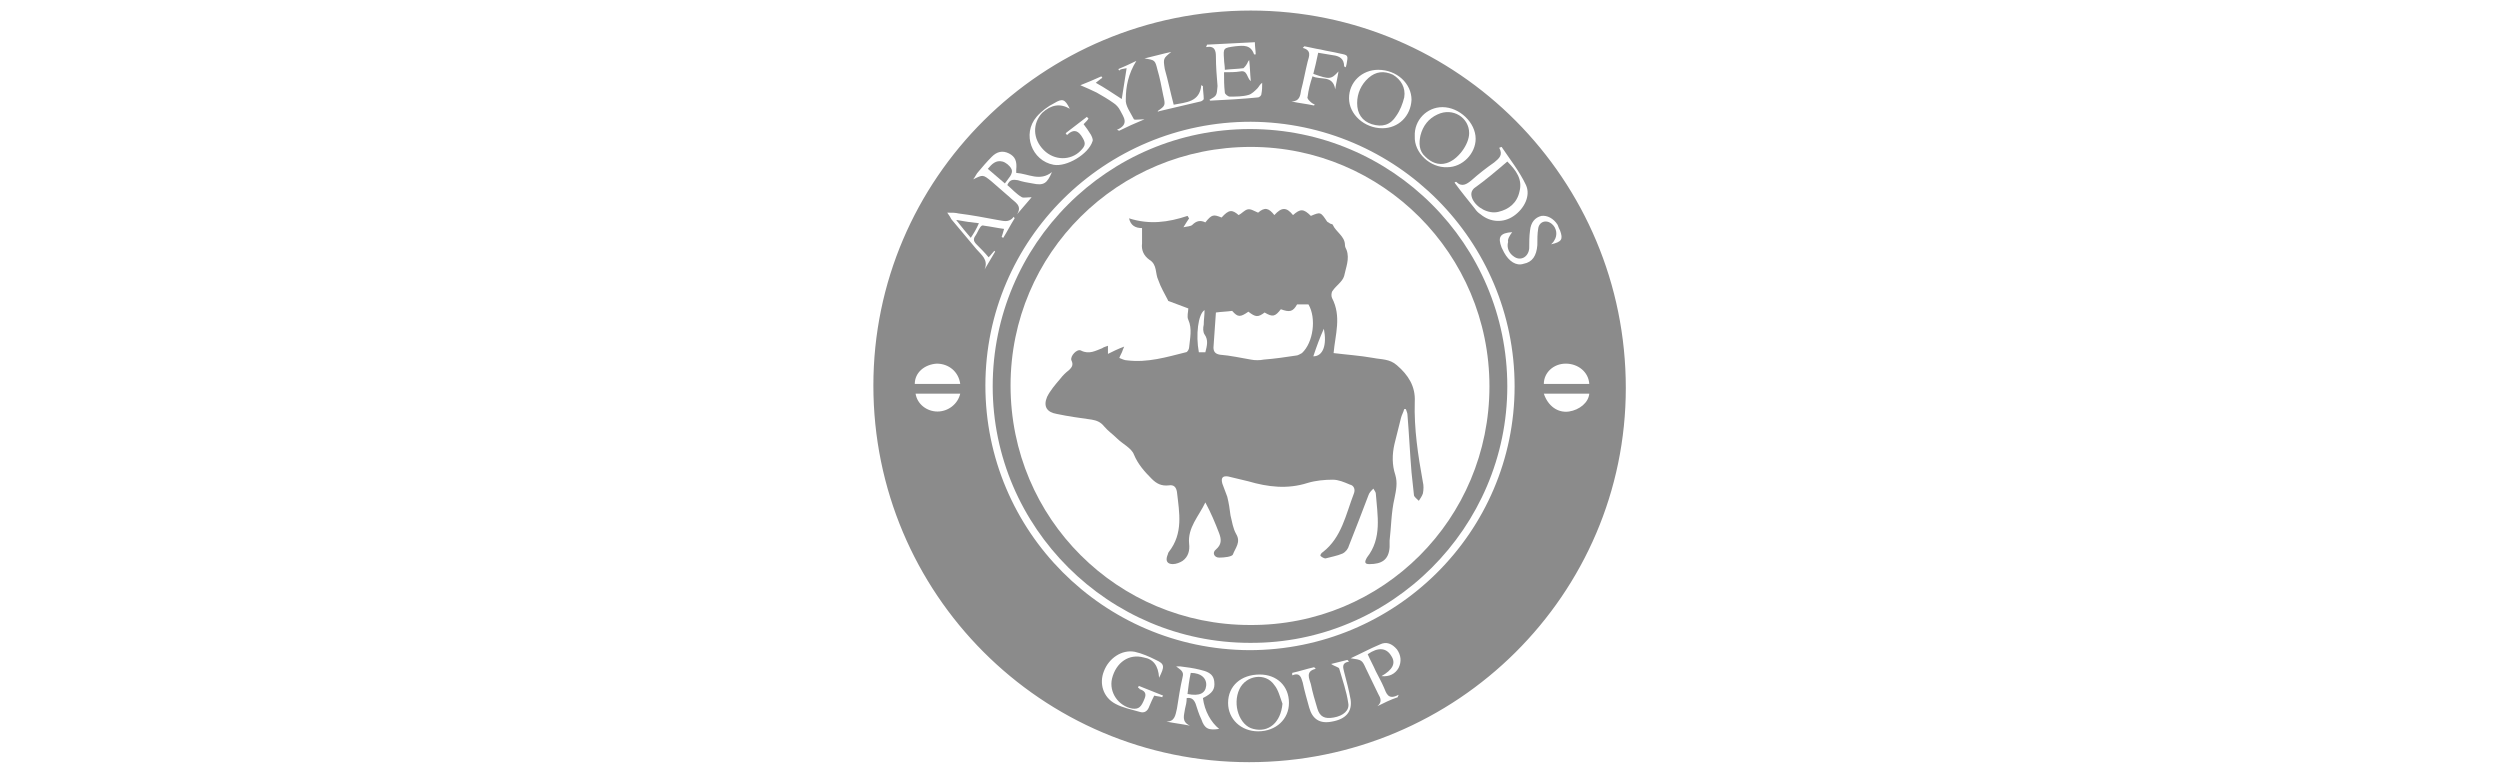 <?xml version="1.0" encoding="utf-8"?>
<svg xmlns="http://www.w3.org/2000/svg" xmlns:xlink="http://www.w3.org/1999/xlink" version="1.1" id="Layer_1" x="0px" y="0px" viewBox="0 0 308 95" style="enable-background:new 0 0 308 95;">
<style type="text/css">
	.st0{fill:#8B8B8B;}
	.st1{opacity:0.5;fill:#8B8B8B;}
	.st2{fill-rule:evenodd;clip-rule:evenodd;fill:#8B8B8B;}
</style>
<g>
	<path class="st0" d="M153.9,93.9c-25.6,0-46.3-20.8-46.3-46.4c0-25.5,20.8-46.2,46.5-46.2c25.5,0,46.2,20.8,46.2,46.5&#xA;		C200.3,73.2,179.5,93.9,153.9,93.9z M186.6,47.6c0-17.9-14.5-32.5-32.5-32.6c-18,0-32.7,14.5-32.7,32.5c0,17.9,14.5,32.5,32.5,32.6&#xA;		C171.9,80.1,186.6,65.6,186.6,47.6z M185,18.1c-0.1,0-0.2,0.1-0.3,0.1c0.5,0.9,0,1.3-0.6,1.8c-1,0.7-1.9,1.4-2.8,2.2&#xA;		c-0.6,0.5-1.2,0.9-1.9,0.2c0,0-0.1,0-0.2,0.1c0.8,1.1,1.7,2.2,2.5,3.2c0.2,0.3,0.4,0.5,0.7,0.7c1.2,1,2.8,1.1,4.1,0.2&#xA;		c1.3-0.9,2.1-2.5,1.5-3.8C187.2,21.1,186,19.6,185,18.1z M125.2,21.3c0-0.2,0-0.3,0-0.4c0.1-1-0.1-1.6-0.9-2&#xA;		c-0.8-0.4-1.5-0.2-2.1,0.4c-0.6,0.6-1.2,1.3-1.7,1.9c-0.2,0.2-0.3,0.5-0.6,0.9c1.2-0.6,1.2-0.6,2.2,0.2c0.8,0.7,1.5,1.3,2.3,2&#xA;		c0.6,0.6,1.6,1,0.9,2.1c0.6-0.7,1.3-1.5,1.8-2.1c-0.5,0-1,0.1-1.2,0c-0.7-0.4-1.2-1-1.8-1.5c0.3-0.7,0.7-0.7,1.3-0.6&#xA;		c0.6,0.2,1.2,0.3,1.8,0.4c1.4,0.3,1.8,0,2.4-1.4C128.1,22.4,126.7,21.4,125.2,21.3z M143.7,88.9c1,0.2,1.9,0.3,2.9,0.5&#xA;		c-1.1-0.5-0.7-1.3-0.6-2.1c0.1-0.4,0.2-0.8,0.2-1.3c0.6-0.1,0.9,0.2,1.1,0.7c0.2,0.6,0.4,1.3,0.7,1.9c0.4,1.2,0.9,1.4,2.2,1.2&#xA;		c-1-0.8-1.8-2.2-2-3.8c1.2-0.6,1.5-1.1,1.4-2c-0.1-1.1-1-1.3-1.8-1.5c-0.8-0.2-1.6-0.3-2.4-0.4c-0.2,0-0.4,0-0.5,0&#xA;		c0.5,0.4,1,0.6,0.8,1.3c-0.3,1.3-0.5,2.6-0.7,3.9C144.8,88.2,144.7,88.9,143.7,88.9z M131.8,13.4c-0.6-1.2-0.9-1.3-1.9-0.7&#xA;		c-0.8,0.4-1.6,1-2.2,1.7c-1.8,2.1-0.6,5.4,2.1,5.9c1.6,0.3,4.3-1.3,4.8-2.9c0.1-0.2-0.1-0.6-0.2-0.8c-0.3-0.5-0.6-0.9-0.9-1.3&#xA;		c0.3-0.3,0.5-0.5,0.6-0.7c-0.1-0.1-0.1-0.1-0.2-0.2c-0.9,0.7-1.7,1.3-2.6,2c0,0.1,0.1,0.1,0.1,0.2c0.1,0,0.2,0,0.2-0.1&#xA;		c0.6-0.5,1.1-0.5,1.6,0.2c0.6,0.9,0.6,1.2-0.1,1.9c-1.2,1.2-3.2,1.2-4.5-0.1c-1.4-1.4-1.4-3.3-0.2-4.6&#xA;		C129.5,12.9,130.6,12.7,131.8,13.4z M142.8,83.5c0.7-1.4,0.7-1.7-0.4-2.2c-0.8-0.4-1.7-0.8-2.6-1c-1.6-0.3-3.2,0.8-3.8,2.4&#xA;		c-0.6,1.5-0.1,3.2,1.4,4c0.9,0.5,2,0.7,3,1c0.6,0.2,1-0.1,1.2-0.7c0.2-0.5,0.4-0.9,0.6-1.3c0.4,0.1,0.7,0.1,1,0.2&#xA;		c0-0.1,0-0.1,0.1-0.2c-1-0.4-2-0.8-3-1.2c0,0.1-0.1,0.1-0.1,0.2c0.1,0.1,0.2,0.1,0.2,0.2c0.6,0.2,0.9,0.5,0.6,1.2&#xA;		c-0.4,1-0.7,1.3-1.5,1.2c-1.7-0.3-2.9-2-2.5-3.7c0.5-2,2.1-3.1,3.9-2.6C142.1,81.2,142.7,82,142.8,83.5z M169.8,8.6&#xA;		c-2,0-3.6,1.5-3.6,3.5c0,2,1.9,3.7,4.1,3.7c2,0,3.5-1.5,3.6-3.5C173.9,10.3,172.1,8.6,169.8,8.6z M178.3,20.6&#xA;		c1.9,0,3.5-1.7,3.5-3.5c0-2-2-3.9-4.1-3.9c-1.9,0-3.5,1.6-3.4,3.6C174.2,18.8,176.2,20.7,178.3,20.6z M155.2,83.1&#xA;		c-2.3,0-3.9,1.4-3.9,3.5c0,2,1.6,3.5,3.7,3.5c2.2,0,3.8-1.5,3.8-3.5C158.8,84.5,157.3,83.1,155.2,83.1z M149,12.3&#xA;		c0,0,0.1,0.1,0.1,0.1c2-0.1,3.9-0.2,5.9-0.4c0.1,0,0.4-0.2,0.4-0.4c0.1-0.5,0.1-0.9,0.1-1.4c-0.3,0.2-0.4,0.5-0.6,0.7&#xA;		c-0.3,0.3-0.7,0.7-1.1,0.8c-0.7,0.2-1.5,0.2-2.3,0.2c-0.2,0-0.6-0.3-0.6-0.5c-0.1-0.8-0.1-1.7-0.1-2.5c0.7,0,1.4,0,2-0.1&#xA;		c0.9-0.2,0.8,0.8,1.3,1.2C154,9,154,8.2,153.9,7.4c-0.2,0.2-0.2,0.4-0.3,0.5c-0.1,0.2-0.3,0.4-0.4,0.5c-0.7,0.1-1.5,0.1-2.3,0.2&#xA;		c0-0.5-0.1-0.9-0.1-1.3c-0.1-1.4-0.1-1.4,1.4-1.6c1-0.1,1.9-0.2,2.3,1c0,0,0.1,0,0.2,0c0-0.5-0.1-0.9-0.1-1.5&#xA;		c-2,0.1-3.9,0.2-5.9,0.3c0,0.1-0.1,0.2-0.1,0.3c1.1-0.2,1.2,0.5,1.2,1.2c0,1.2,0.1,2.4,0.2,3.6C149.9,11.8,149.9,11.8,149,12.3z&#xA;		 M170.2,83.3c1,0.1,1.7-0.3,2.1-1c0.4-0.8,0.3-1.6-0.2-2.3c-0.6-0.7-1.3-1-2.1-0.6c-1.2,0.5-2.3,1.1-3.6,1.7&#xA;		c1.4,0.2,1.4,0.2,1.9,1.3c0.5,1,1,2.1,1.5,3.1c0.3,0.5,0.5,1-0.1,1.5c0.8-0.4,1.6-0.8,2.5-1.1c0-0.1,0.1-0.2,0.1-0.3&#xA;		c-1.3,0.7-1.5-0.2-1.8-0.9c-0.3-0.7-0.7-1.4-1-2c-0.3-0.7-0.7-1.4-1-2.1c1.3-0.9,2.3-0.8,2.9,0.2C172,81.7,171.6,82.5,170.2,83.3z&#xA;		 M118.3,47.3c-0.2-1.5-1.4-2.5-2.9-2.5c-1.5,0.1-2.7,1.1-2.7,2.5C114.6,47.3,116.4,47.3,118.3,47.3z M195.8,47.3&#xA;		c-0.1-1.5-1.4-2.5-2.9-2.5c-1.5,0-2.7,1.1-2.7,2.5C192,47.3,193.9,47.3,195.8,47.3z M186.3,28.6c-1.5,0.1-1.8,0.6-1.3,1.9&#xA;		c0.1,0.2,0.2,0.4,0.3,0.6c0.6,1.1,1.5,1.7,2.4,1.4c1.1-0.2,1.6-1,1.7-2.3c0-0.7,0-1.4,0.1-2c0.1-0.9,1-1.2,1.7-0.6&#xA;		c0.6,0.5,0.7,1.4,0.3,2c-0.1,0.2-0.2,0.3-0.4,0.5c1.3-0.3,1.5-0.6,1.1-1.7c-0.1-0.2-0.2-0.4-0.3-0.7c-0.5-0.8-1.3-1.2-2-1.1&#xA;		c-0.8,0.2-1.3,0.8-1.4,1.8c-0.1,0.7-0.1,1.5-0.1,2.2c-0.1,1.1-1.1,1.6-1.9,1c-0.6-0.4-0.9-1.1-0.7-1.8&#xA;		C185.7,29.5,186,29,186.3,28.6z M161.9,13c0,0,0-0.1,0.1-0.1c-0.2-0.1-0.4-0.2-0.6-0.4c-0.2-0.2-0.4-0.4-0.3-0.6&#xA;		c0.1-0.8,0.3-1.6,0.6-2.5c1,0.5,2.5-0.2,2.8,1.6c0.1-0.7,0.3-1.5,0.4-2.2c-0.9,1-1.1,1-3.1,0.3c0.2-0.8,0.4-1.6,0.6-2.6&#xA;		c0.6,0.1,1.2,0.2,1.8,0.3c0.8,0.1,1.4,0.4,1.4,1.4c0,0,0.1,0,0.2,0.1c0-0.1,0.1-0.3,0.1-0.4c0.2-1.1,0.2-1.1-0.8-1.3&#xA;		c-0.8-0.2-1.6-0.3-2.4-0.5c-0.7-0.1-1.4-0.3-2-0.4c-0.1,0.1-0.1,0.1-0.2,0.2c1.1,0.3,0.8,1,0.6,1.7c-0.3,1.2-0.5,2.4-0.8,3.5&#xA;		c-0.1,0.7-0.2,1.4-1.2,1.4C160,12.7,161,12.8,161.9,13z M166.2,81.5c-0.1-0.1-0.1-0.1-0.2-0.2c-0.7,0.2-1.3,0.3-2,0.5&#xA;		c0.4,0.3,1,0.4,1,0.6c0.4,1.4,0.9,2.8,1.1,4.2c0.2,0.9-0.6,1.6-1.8,1.8c-1.1,0.2-1.7-0.1-2-1.1c-0.3-1-0.6-2-0.8-3&#xA;		c-0.2-0.7-0.7-1.6,0.6-1.9c-0.1-0.1-0.1-0.1-0.2-0.2c-0.9,0.2-1.8,0.5-2.7,0.7c0,0.1,0,0.2,0,0.3c1-0.4,1.1,0.3,1.3,0.9&#xA;		c0.2,1,0.5,2,0.8,3.1c0.4,1.4,1.3,2,2.8,1.7c1.7-0.3,2.5-1.2,2.3-2.7c-0.2-1.1-0.5-2.3-0.8-3.4C165.5,82.3,165.2,81.7,166.2,81.5z&#xA;		 M138.8,8.4c-0.2,1.3-0.4,2.5-0.6,3.8c-1.1-0.7-2.1-1.4-3.2-2c0.4-0.3,0.6-0.5,0.8-0.6c0-0.1-0.1-0.1-0.1-0.2&#xA;		c-0.9,0.4-1.8,0.8-2.6,1.1c0.7,0.3,1.4,0.6,2,0.9c0.7,0.4,1.4,0.8,2.1,1.3c0.3,0.2,0.6,0.5,0.8,0.9c0.4,0.8,1.2,1.7-0.4,2.4&#xA;		c0.1,0,0.2,0.1,0.3,0.1c1-0.5,1.9-0.9,3.1-1.4c-0.6,0-1.2,0.1-1.3,0c-0.4-0.8-1.1-1.7-1-2.5c0-1.5,0.3-3.1,1.3-4.7&#xA;		c-0.8,0.4-1.5,0.7-2.2,1c0,0.1,0,0.1,0.1,0.2C138,8.5,138.3,8.5,138.8,8.4z M116.7,26.2c0.3,0.4,0.4,0.6,0.5,0.8&#xA;		c1,1.2,2.1,2.5,3.1,3.7c0.6,0.7,1.5,1.3,1,2.5c0.4-0.7,0.9-1.5,1.3-2.2c0,0-0.1-0.1-0.1-0.1c-0.2,0.2-0.4,0.5-0.7,0.8&#xA;		c-0.5-0.6-1-1.1-1.5-1.6c-0.4-0.4-0.4-0.7-0.1-1.1c0.2-0.3,0.3-0.6,0.5-0.9c0.1-0.2,0.3-0.4,0.5-0.3c0.8,0.1,1.7,0.3,2.5,0.4&#xA;		c-0.1,0.4-0.2,0.7-0.3,1c0.1,0,0.1,0.1,0.2,0.1c0.5-0.8,0.9-1.6,1.4-2.4c0-0.1-0.1-0.1-0.1-0.2c-0.6,0.8-1.3,0.5-2,0.4&#xA;		c-1.6-0.3-3.2-0.6-4.8-0.8C117.7,26.2,117.3,26.2,116.7,26.2z M144.3,6.4c-1,0.2-2,0.5-3.3,0.8c1.3,0.2,1.3,0.2,1.6,1.4&#xA;		c0.3,1,0.5,2.1,0.7,3.1c0.3,1.3,0.3,1.3-0.7,2c0.1,0,0.2,0.1,0.2,0c1.7-0.4,3.4-0.8,5.1-1.2c0.1,0,0.4-0.2,0.4-0.3&#xA;		c0-0.5-0.1-1-0.1-1.6c-0.1,0-0.1-0.1-0.2-0.1c-0.2,2.1-1.9,2.1-3.4,2.4c-0.4-1.5-0.7-3-1.1-4.4C143.3,7.2,143.3,7.2,144.3,6.4z&#xA;		 M118.3,48.5c-1.9,0-3.7,0-5.5,0c0.2,1.3,1.4,2.2,2.7,2.2C116.8,50.7,118,49.8,118.3,48.5z M190.2,48.5c0.5,1.5,1.7,2.4,3.1,2.2&#xA;		c1.3-0.2,2.4-1.1,2.5-2.2C193.9,48.5,192,48.5,190.2,48.5z"/>
	<path class="st0" d="M154,15.9c17.5,0,31.7,14.2,31.7,31.7c0,17.4-14.3,31.7-31.7,31.6c-17.4,0-31.7-14.2-31.7-31.6&#xA;		C122.3,30.1,136.5,15.9,154,15.9z M183.5,47.6c0-16.3-13.2-29.5-29.4-29.5c-16.4,0-29.6,13.1-29.6,29.4c0,16.4,13.2,29.5,29.5,29.5&#xA;		C170.4,77.1,183.5,63.9,183.5,47.6z"/>
	<path class="st0" d="M185.7,19.9c1.1,1.1,1.9,2.2,1.5,3.7c-0.3,1.4-1.3,2.2-2.6,2.5c-1.2,0.3-2.7-0.5-3.2-1.6&#xA;		c-0.2-0.5-0.2-0.9,0.2-1.3C183,22.2,184.3,21.1,185.7,19.9z"/>
	<path class="st0" d="M123.8,22.6c-0.7-0.6-1.4-1.2-2.1-1.8c0.5-0.6,1-1.1,1.8-0.9c0.4,0.1,0.9,0.5,1.1,0.9&#xA;		C124.9,21.4,124.2,22,123.8,22.6z"/>
	<path class="st0" d="M146.7,82.9c1.3,0,2,0.7,1.9,1.6c-0.1,0.9-0.8,1.3-2.3,1C146.4,84.7,146.5,83.8,146.7,82.9z"/>
	<path class="st0" d="M167.2,12.7c0-1.2,0.5-2.3,1.4-3.1c0.9-0.8,1.9-0.9,3-0.4c1,0.6,1.6,1.6,1.4,2.8c-0.2,0.8-0.5,1.6-1,2.3&#xA;		c-0.7,1.1-1.7,1.4-3,1C167.8,14.9,167.2,14,167.2,12.7z"/>
	<path class="st0" d="M181,16.4c0,1.4-1.4,3.3-2.8,3.7c-1,0.3-1.9-0.1-2.6-0.8c-0.8-0.7-0.8-1.7-0.6-2.6c0.3-1.2,1-2.1,2.1-2.6&#xA;		C179,13.2,181,14.5,181,16.4z"/>
	<path class="st0" d="M158,86.7c-0.2,2.3-1.7,3.6-3.6,3.1c-1.7-0.4-2.6-3-1.7-4.9c0.8-1.7,3.2-2.1,4.3-0.5&#xA;		C157.5,85,157.7,85.9,158,86.7z"/>
	<path class="st0" d="M119.6,29.3c-0.6-0.7-1.1-1.3-1.8-2.2c1.1,0.2,1.9,0.3,2.8,0.4C120.3,28.2,120,28.7,119.6,29.3z"/>
	<path class="st0" d="M136.5,42.6c0,0.4,0,0.7,0,1c0.6-0.3,1.2-0.6,2-0.9c-0.1,0.3-0.2,0.4-0.2,0.5c-0.1,0.3-0.3,0.6-0.4,0.9&#xA;		c0.3,0.1,0.6,0.3,1,0.3c2.5,0.3,4.8-0.4,7.2-1c0.2,0,0.4-0.4,0.4-0.6c0.1-1.1,0.4-2.3-0.1-3.4c-0.2-0.4,0-1,0-1.4&#xA;		c-0.8-0.3-1.6-0.6-2.4-0.9c0,0-0.1,0-0.1-0.1c-0.4-0.8-0.9-1.6-1.2-2.5c-0.4-0.8-0.1-1.9-1.1-2.5c-0.7-0.5-1-1.2-0.9-2&#xA;		c0-0.6,0-1.2,0-1.9c-0.8,0-1.4-0.3-1.6-1.2c2.5,0.8,4.8,0.5,7.2-0.3c0.1,0.1,0.1,0.2,0.2,0.3c-0.2,0.3-0.4,0.6-0.7,1.1&#xA;		c0.4-0.1,0.9-0.1,1.1-0.3c0.5-0.5,1-0.6,1.6-0.3c0.8-1,1-1,2-0.6c0.9-1,1.3-1,2.1-0.3c0.4-0.2,0.7-0.6,1.1-0.7&#xA;		c0.4-0.1,0.8,0.2,1.3,0.4c0.8-0.7,1.3-0.6,2,0.3c0.9-1,1.5-1,2.3,0c0.9-0.8,1.3-0.8,2.2,0.1c1.2-0.5,1.2-0.5,2,0.7&#xA;		c0.1,0.1,0.2,0.1,0.3,0.2c0.1,0.1,0.4,0.1,0.4,0.2c0.4,0.9,1.5,1.4,1.5,2.5c0,0.2,0.1,0.4,0.2,0.6c0.4,1.1-0.1,2.2-0.3,3.2&#xA;		c-0.2,0.7-1,1.2-1.4,1.8c-0.2,0.2-0.2,0.7-0.1,0.9c1.2,2.3,0.4,4.5,0.2,6.8c1.6,0.2,3.2,0.3,4.9,0.6c1,0.2,2,0.1,2.9,0.9&#xA;		c1.4,1.2,2.3,2.6,2.2,4.5c-0.1,3.3,0.4,6.6,1,9.9c0.1,0.4,0.1,0.9,0,1.4c-0.1,0.3-0.3,0.6-0.5,0.9c-0.2-0.2-0.6-0.5-0.6-0.7&#xA;		c-0.1-0.9-0.2-1.9-0.3-2.8c-0.2-2.4-0.3-4.7-0.5-7.1c0-0.2-0.1-0.4-0.2-0.7c-0.1,0-0.2,0-0.2,0c-0.1,0.4-0.3,0.7-0.4,1.1&#xA;		c-0.3,1.1-0.5,2.1-0.8,3.2c-0.3,1.3-0.3,2.6,0.1,3.8c0.3,1,0.1,1.9-0.1,2.9c-0.4,1.7-0.4,3.5-0.6,5.2c0,0.3,0,0.5,0,0.8&#xA;		c-0.1,1.6-1,2.1-2.5,2.1c-0.5,0-0.6-0.2-0.4-0.6c0-0.1,0.1-0.1,0.1-0.2c1.9-2.4,1.3-5.2,1.1-7.9c0-0.1-0.1-0.3-0.3-0.6&#xA;		c-0.3,0.3-0.5,0.5-0.6,0.8c-0.8,2.1-1.6,4.2-2.4,6.2c-0.1,0.4-0.4,0.8-0.8,1c-0.7,0.3-1.4,0.4-2.1,0.6c-0.2,0-0.5-0.2-0.6-0.3&#xA;		c-0.1-0.1,0.1-0.4,0.3-0.5c2.3-1.8,2.8-4.6,3.8-7.2c0.2-0.5,0-1-0.5-1.1c-0.7-0.3-1.4-0.6-2.1-0.6c-1,0-2.1,0.1-3.1,0.4&#xA;		c-2.5,0.8-4.9,0.5-7.3-0.2c-0.8-0.2-1.7-0.4-2.5-0.6c-0.7-0.1-0.9,0.2-0.7,0.9c0.2,0.5,0.4,1.1,0.6,1.6c0.2,0.8,0.3,1.5,0.4,2.3&#xA;		c0.2,0.8,0.3,1.6,0.7,2.3c0.6,1-0.1,1.7-0.4,2.5c-0.1,0.3-1.1,0.4-1.7,0.4c-0.6,0-0.9-0.6-0.4-1c0.7-0.6,0.7-1.2,0.4-2&#xA;		c-0.5-1.3-1-2.5-1.7-3.8c-0.8,1.7-2.2,3.1-2,5.1c0.1,0.8-0.1,1.6-0.8,2.1c-0.3,0.2-0.8,0.4-1.2,0.4c-0.7,0-0.9-0.4-0.7-1&#xA;		c0.1-0.2,0.1-0.4,0.2-0.5c1.8-2.3,1.3-4.8,1-7.4c-0.1-0.6-0.4-0.9-1-0.8c-0.9,0.1-1.5-0.2-2.1-0.8c-0.9-0.9-1.7-1.8-2.2-3&#xA;		c-0.3-0.8-1.4-1.3-2.1-2c-0.5-0.5-1.1-0.9-1.6-1.5c-0.4-0.5-0.9-0.7-1.5-0.8c-1.4-0.2-2.9-0.4-4.3-0.7c-1.2-0.2-1.7-0.9-1.2-2.1&#xA;		c0.4-0.8,1-1.5,1.6-2.2c0.3-0.4,0.7-0.8,1.1-1.1c0.3-0.3,0.6-0.6,0.3-1.2c-0.2-0.5,0.7-1.5,1.2-1.2c1,0.5,1.8,0,2.6-0.3&#xA;		C135.9,42.8,136.2,42.7,136.5,42.6z M149.8,38.5c-0.1,1.4-0.2,2.8-0.3,4.3c0,0.5,0.2,0.8,0.8,0.9c1.3,0.1,2.6,0.4,3.8,0.6&#xA;		c0.5,0.1,1.1,0.1,1.6,0c1.3-0.1,2.7-0.3,4-0.5c0.2,0,0.5-0.2,0.7-0.3c1.4-1.3,1.8-4.3,0.8-6c-0.5,0-0.9,0-1.4,0&#xA;		c-0.5,0.9-0.9,1-2,0.6c-0.7,0.9-1,1-2,0.4c-0.8,0.6-1.1,0.6-2-0.1c-1,0.7-1.3,0.7-2-0.1C151.1,38.4,150.5,38.4,149.8,38.5z&#xA;		 M148.5,43.4c0.2-0.8,0.4-1.5-0.1-2.2c-0.2-0.3-0.2-0.8-0.1-1.2c0-0.6,0.1-1.1,0.1-1.8c-0.8,0.5-1.1,3.1-0.7,5.2&#xA;		C147.9,43.4,148.2,43.4,148.5,43.4z M161.8,43.9c1.2,0,1.7-1.4,1.3-3.4C162.6,41.6,162.2,42.7,161.8,43.9z"/>
</g>
</svg>